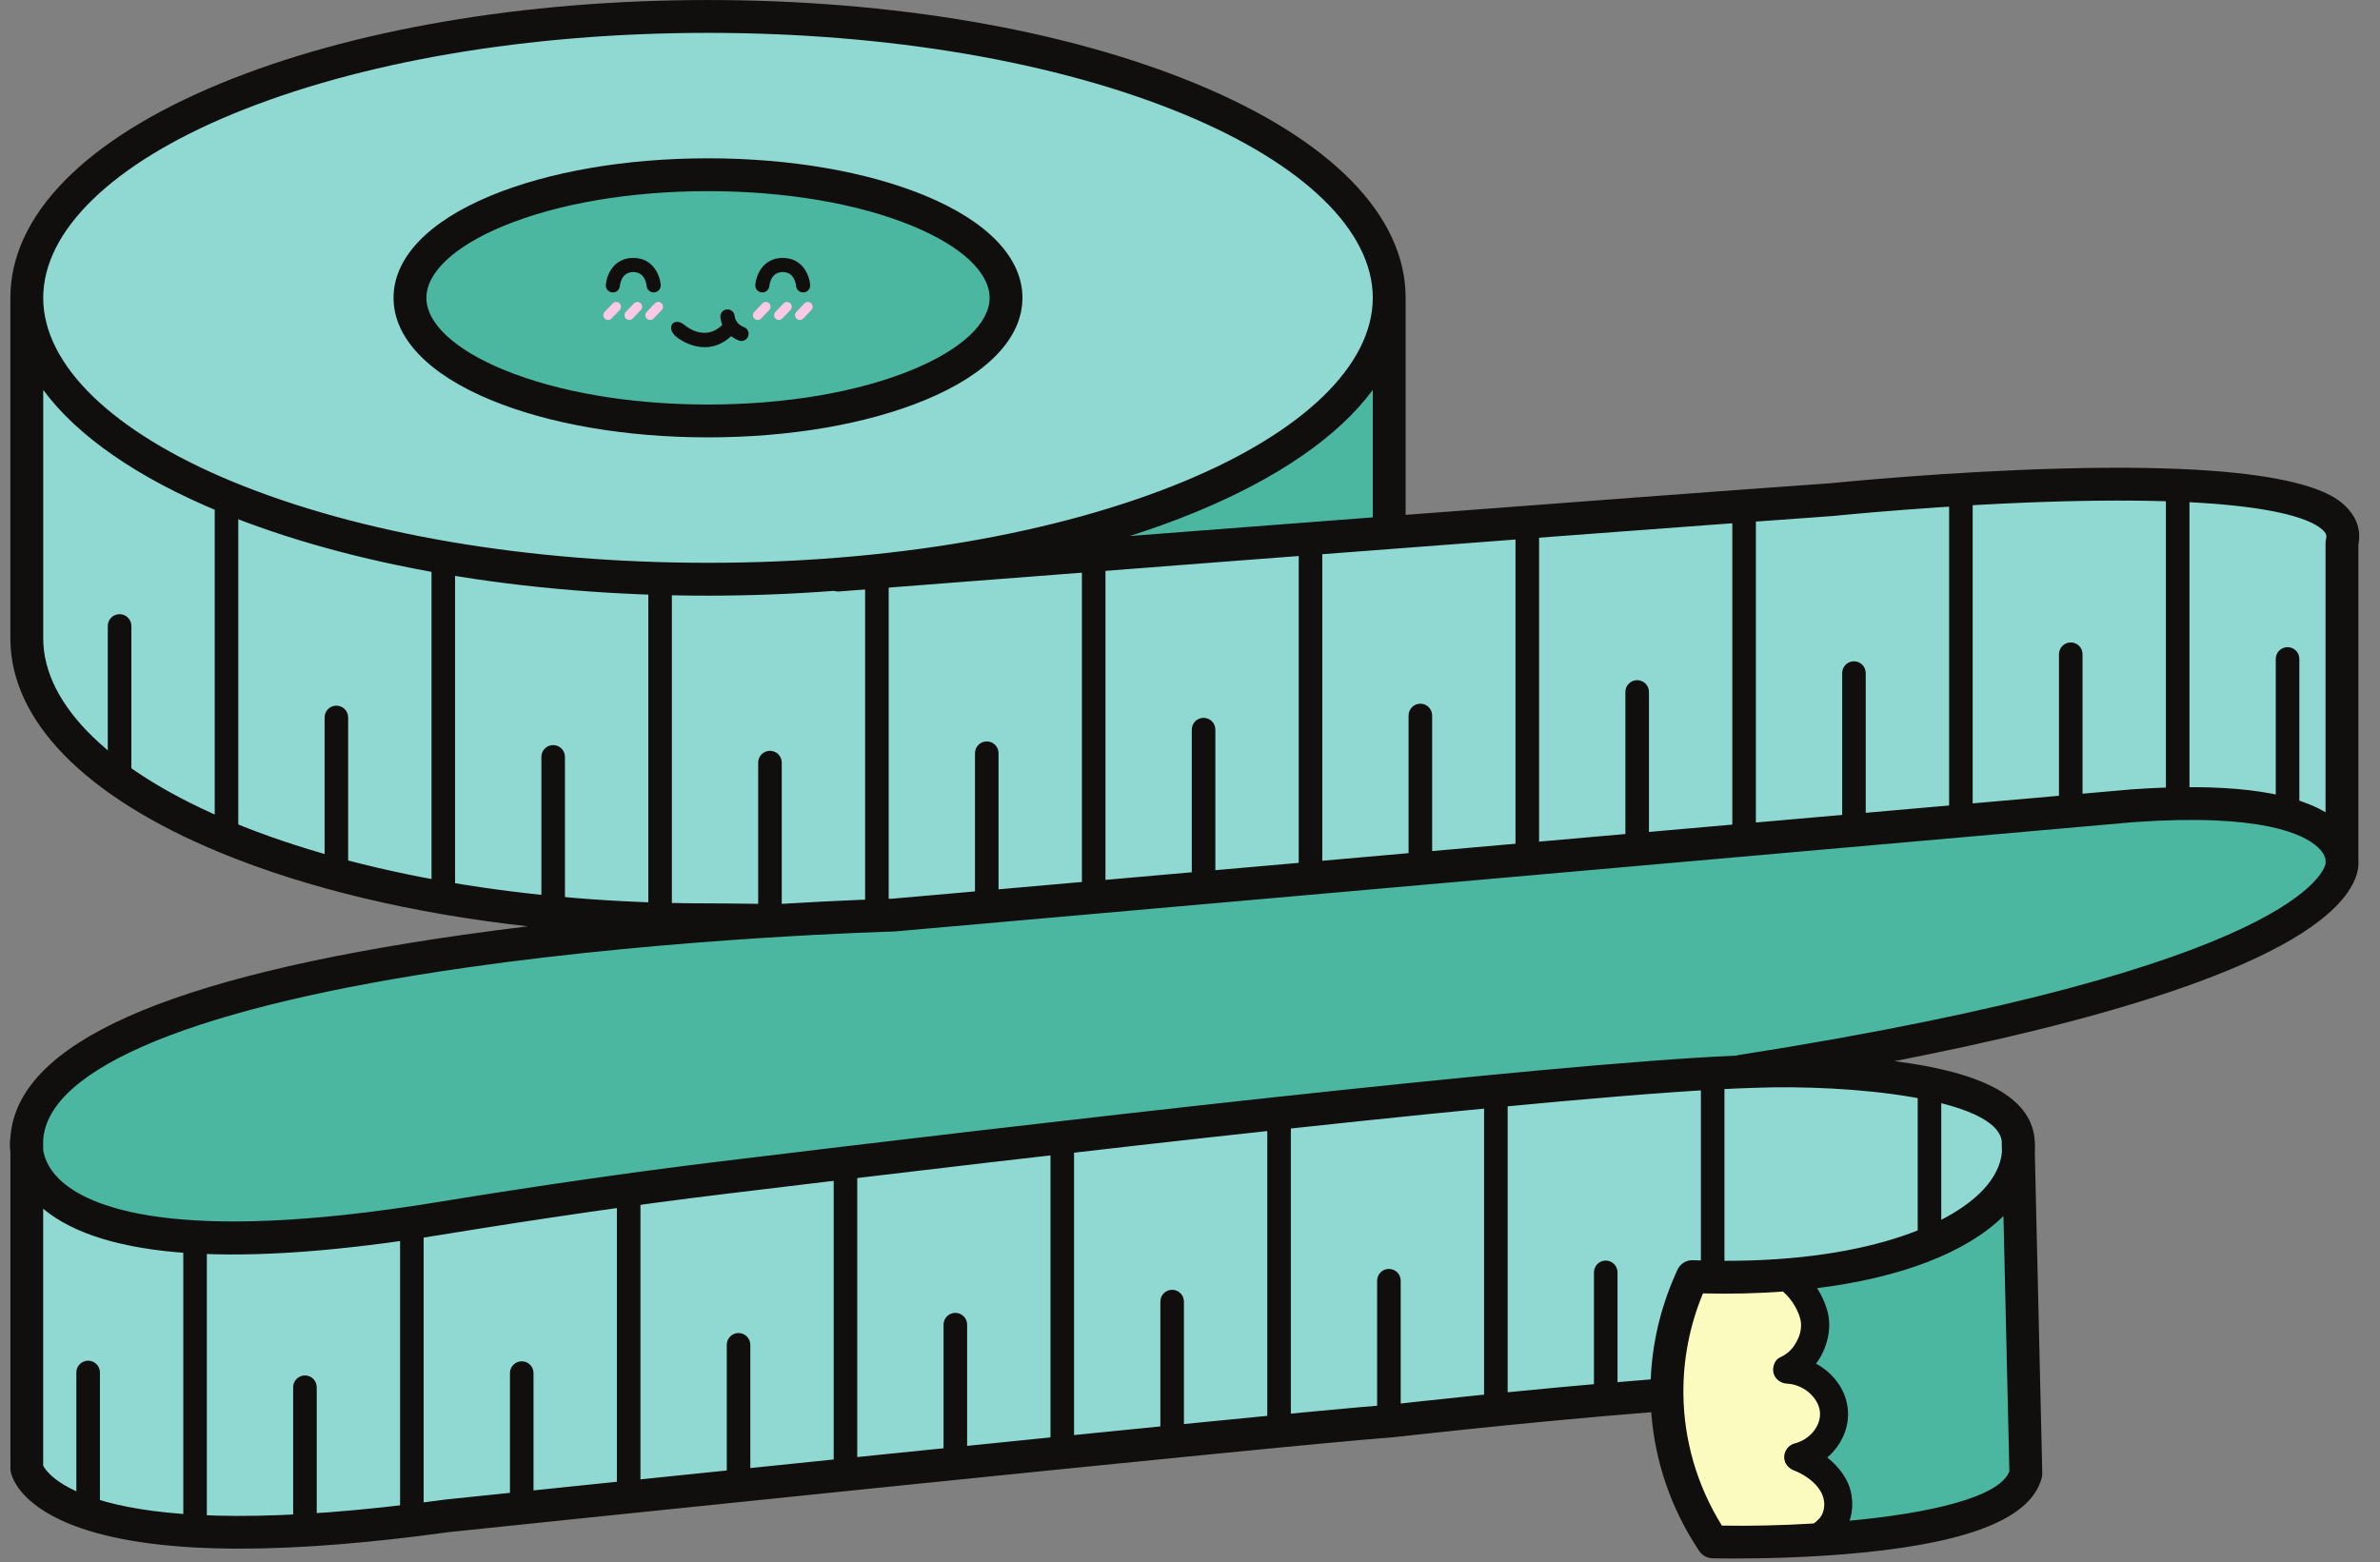 <?xml version="1.0" encoding="UTF-8"?><svg xmlns="http://www.w3.org/2000/svg" xmlns:xlink="http://www.w3.org/1999/xlink" height="331.4" preserveAspectRatio="xMidYMid meet" version="1.0" viewBox="-2.1 0.0 504.8 331.4" width="504.8" zoomAndPan="magnify"><rect x="-2.1" y="0.0" width="504.8" height="331.4" fill="#808080" stroke="none"/><defs><clipPath id="a"><path d="M 0 0 L 498.301 0 L 498.301 330.609 L 0 330.609 Z M 0 0"/></clipPath></defs><g><g id="change1_1"><path d="M 424.09 244.699 C 423.613 273.223 357.617 270.848 357.617 270.848 L 350.922 296.262 L 207.793 309.125 L 81.371 323.664 L 45.918 323.664 C 16.191 327.23 3.582 311.668 3.582 311.668 L 3.582 252.367 L 39.66 263.605 L 88.34 257.961 L 259.395 236.738 L 377.473 225.461 C 439.828 230.77 424.09 244.699 424.09 244.699 Z M 63.512 111.586 C 66.031 112.34 68.609 113.059 71.25 113.742 L 71.246 113.742 C 71.246 113.742 68.289 113.086 63.512 111.586 Z M 384.438 105.395 L 236.629 115.832 C 236.629 115.832 204.266 122.742 158.215 122.727 C 233.273 120.574 292.551 94.738 292.551 63.18 C 292.551 30.215 227.863 3.488 148.066 3.488 C 68.27 3.488 3.582 30.215 3.582 63.18 C 3.582 68.707 5.406 74.059 8.812 79.141 C 6.758 76.895 4.809 74.52 3.012 72.008 L 3.582 135.422 C 3.582 135.422 1.23 180.168 109.562 192.969 L 197.148 195.117 L 369.844 177.367 L 436.844 171.73 C 436.844 171.73 489.578 166.422 494.223 181.016 L 494.223 110.703 C 494.223 110.703 491.16 95.445 384.438 105.395" fill="#90d9d2"/></g><g id="change2_1"><path d="M 357.617 270.848 C 349.367 284.723 351.602 302.078 351.602 302.078 C 354.586 321.316 361.289 327.934 361.289 327.934 C 412.59 331.367 427.445 313.023 427.445 313.023 L 425.863 252.66 C 400.359 274.828 357.617 270.848 357.617 270.848 Z M 389.52 175.715 L 126.551 197.953 C 126.551 197.953 -2.148 206.223 3.582 246.027 C 3.582 246.027 9.324 278.621 130.711 252.703 L 259.395 236.738 L 366.891 226.473 C 366.891 226.473 488.586 212.527 495.219 182.676 C 495.219 182.676 502.695 160.902 389.52 175.715 Z M 292.562 68.246 C 292.129 86.359 279.961 86.82 263.602 99.031 C 247.238 111.242 222.32 117.004 222.32 117.004 L 293.215 111.836 Z M 84.855 63.18 C 84.855 48.758 113.156 37.066 148.066 37.066 C 182.977 37.066 211.277 48.758 211.277 63.18 C 211.277 77.605 182.977 89.297 148.066 89.297 C 113.156 89.297 84.855 77.605 84.855 63.18" fill="#4cb7a1"/></g><g id="change3_1"><path d="M 373.617 269.961 C 377.906 269.703 382.16 275.84 382.809 279.809 C 383.453 283.777 380.844 288.863 376.961 290.523 C 381.805 290.668 386.277 294.492 386.844 298.98 C 387.414 303.469 384.012 308.043 379.316 309.094 C 383.383 310.602 387.152 313.883 387.715 317.934 C 388.582 324.195 382.992 326.324 382.992 326.324 L 361.289 327.934 C 361.289 327.934 350.406 311.984 351.324 298.941 C 352.246 285.902 353.016 275.27 357.617 270.848 L 373.617 269.961" fill="#fbfbbf"/></g><g id="change4_1"><path d="M 159.598 64.371 L 157.883 66.164 C 157.496 66.566 157.512 67.207 157.914 67.594 C 158.109 67.781 158.363 67.875 158.613 67.875 C 158.883 67.875 159.148 67.773 159.348 67.562 L 161.062 65.77 C 161.449 65.367 161.434 64.727 161.031 64.34 C 160.625 63.953 159.984 63.965 159.598 64.371 Z M 164.09 64.371 L 162.375 66.164 C 161.988 66.566 162.004 67.207 162.406 67.594 C 162.602 67.781 162.855 67.875 163.109 67.875 C 163.375 67.875 163.641 67.773 163.84 67.562 L 165.555 65.77 C 165.941 65.367 165.93 64.727 165.523 64.34 C 165.117 63.953 164.477 63.965 164.09 64.371 Z M 169.953 64.34 C 169.551 63.949 168.906 63.965 168.52 64.371 L 166.805 66.164 C 166.418 66.566 166.434 67.207 166.836 67.594 C 167.031 67.785 167.285 67.875 167.535 67.875 C 167.805 67.875 168.07 67.773 168.27 67.562 L 169.984 65.77 C 170.371 65.367 170.355 64.727 169.953 64.34 Z M 127.863 64.371 L 126.148 66.164 C 125.762 66.566 125.773 67.207 126.18 67.594 C 126.375 67.781 126.629 67.875 126.879 67.875 C 127.148 67.875 127.414 67.773 127.613 67.562 L 129.328 65.77 C 129.715 65.367 129.699 64.727 129.297 64.34 C 128.891 63.953 128.25 63.965 127.863 64.371 Z M 132.355 64.371 L 130.641 66.164 C 130.254 66.566 130.27 67.207 130.672 67.594 C 130.867 67.785 131.121 67.875 131.371 67.875 C 131.641 67.875 131.906 67.773 132.105 67.562 L 133.82 65.77 C 134.207 65.367 134.191 64.727 133.789 64.34 C 133.387 63.949 132.742 63.965 132.355 64.371 Z M 138.219 64.34 C 138.621 64.727 138.637 65.367 138.25 65.77 L 136.535 67.562 C 136.336 67.773 136.07 67.875 135.805 67.875 C 135.551 67.875 135.301 67.785 135.102 67.594 C 134.699 67.207 134.684 66.566 135.07 66.164 L 136.785 64.371 C 137.172 63.965 137.816 63.949 138.219 64.34" fill="#fbc8e6"/></g><g clip-path="url(#a)" id="change5_3"><path d="M 491.254 114.336 C 491.184 114.613 491.148 114.898 491.148 115.184 L 491.148 172.312 C 483.383 167.703 469.57 166.07 449.922 167.457 L 187.156 190.641 C 186.027 190.672 176.738 190.945 162.918 191.781 C 158.02 191.754 153.062 191.633 148.066 191.633 C 109.918 191.633 74.109 185.516 47.23 174.41 C 21.707 163.867 7.066 149.656 7.066 135.422 L 7.066 82.715 C 14.297 92.496 27.016 101.359 44.57 108.609 C 72.273 120.055 109.027 126.359 148.066 126.359 C 157.113 126.359 166.023 126.004 174.738 125.344 C 175.117 125.445 175.512 125.5 175.922 125.465 C 177.445 125.348 328.941 113.539 386.77 109.453 C 386.805 109.449 386.844 109.445 386.879 109.441 C 387.117 109.418 410.723 107 435.504 106.352 C 479.465 105.203 488.855 110.438 490.852 112.738 C 491.316 113.277 491.418 113.68 491.254 114.336 Z M 491.16 183.176 C 490.992 184.254 485.984 205.121 366.469 223.84 C 366.348 223.859 366.238 223.902 366.121 223.93 C 324.574 225.723 214.141 238.652 150.805 246.355 C 132.035 248.637 112.324 251.477 90.547 255.031 C 34.426 264.199 16.242 255.852 10.395 250.062 C 8.008 247.695 7.266 245.379 7.055 243.895 L 7.055 241.883 C 7.055 241.867 7.059 241.855 7.059 241.84 C 8.043 226.371 39.961 213.371 96.934 205.234 C 141.816 198.82 186.992 197.617 187.445 197.605 C 187.516 197.602 187.59 197.598 187.664 197.59 L 450.473 174.402 C 477.602 172.484 486.641 176.969 489.613 179.812 C 490.812 180.957 491.086 181.922 491.148 182.336 L 491.148 182.883 C 491.148 182.934 491.16 182.98 491.16 183.027 C 491.164 183.078 491.156 183.129 491.16 183.176 Z M 422.461 241.98 L 422.516 244.367 C 422.27 247.086 420.973 249.738 418.641 252.27 C 411.16 260.395 391.039 268.617 356.984 267.332 C 355.559 267.27 354.246 268.098 353.668 269.402 L 353.227 270.398 C 350.055 277.555 348.328 285.082 348.016 292.617 C 321.777 294.684 294.496 297.781 292.895 297.965 C 268.738 299.73 94.137 317.918 92.375 318.102 C 92.336 318.105 92.297 318.113 92.262 318.117 C 18.77 328.273 8.152 313.035 7.055 310.906 L 7.055 256.414 C 19.93 267.129 48.359 268.984 91.672 261.91 C 113.352 258.367 132.973 255.543 151.645 253.273 C 216.734 245.359 331.637 231.91 369.871 230.766 C 390.336 229.977 421.059 232.996 422.461 241.98 Z M 424.09 312.117 C 421.973 317.68 406.934 321.027 390.203 322.59 C 390.773 320.875 390.902 319.023 390.602 317.137 C 390.082 313.883 387.988 311.195 385.473 309.18 C 388.484 306.582 390.32 302.672 389.785 298.582 C 389.25 294.484 386.574 291.18 383.09 289.277 C 385.434 286.125 386.488 281.898 385.52 278.191 C 385.094 276.574 384.328 274.855 383.312 273.258 C 400.992 271.047 414.969 265.746 422.832 257.961 Z M 384.609 320.633 C 384.59 320.695 384.391 321.164 384.414 321.145 C 384.375 321.223 384.336 321.301 384.293 321.379 C 384.191 321.559 384.074 321.727 383.969 321.902 C 383.953 321.922 383.953 321.93 383.945 321.941 C 383.941 321.945 383.941 321.945 383.938 321.949 C 383.688 322.215 383.445 322.469 383.184 322.723 C 383.086 322.816 382.977 322.895 382.879 322.984 C 382.93 322.934 382.965 322.902 383.004 322.871 C 382.941 322.922 382.879 322.973 382.832 323 C 382.727 323.066 382.621 323.121 382.516 323.184 C 375.82 323.59 369.129 323.734 363.121 323.633 C 357.805 315.102 355.059 305.473 354.949 295.754 C 354.949 295.691 354.961 295.629 354.953 295.566 C 354.953 295.562 354.949 295.555 354.949 295.551 C 354.898 288.398 356.258 281.207 359.105 274.371 C 365 274.516 370.664 274.379 376.055 273.98 C 376.438 274.293 376.785 274.648 377.234 275.152 C 378.367 276.438 379.32 278.168 379.742 279.781 C 380.086 281.09 379.887 282.676 379.234 284.059 C 378.348 285.93 377.266 287.113 375.449 287.941 C 374.262 288.48 373.75 290.141 374.074 291.32 C 374.434 292.629 375.641 293.453 376.961 293.52 C 378.484 293.594 380.172 294.238 381.391 295.238 C 382.766 296.371 383.711 297.824 383.898 299.379 C 384.258 302.391 381.785 305.41 378.52 306.207 C 377.25 306.52 376.324 307.809 376.324 309.094 C 376.324 310.496 377.277 311.504 378.52 311.98 C 380.363 312.688 382.395 314.055 383.539 315.59 C 384.242 316.535 384.59 317.262 384.773 318.383 C 384.891 319.121 384.812 319.953 384.609 320.633 Z M 289.066 82.715 L 289.066 109.75 C 271.242 111.109 253.512 112.473 237.531 113.703 C 242.414 112.137 247.117 110.449 251.562 108.609 C 269.117 101.359 281.836 92.496 289.066 82.715 Z M 47.23 24.191 C 74.109 13.086 109.918 6.973 148.066 6.973 C 186.215 6.973 222.023 13.086 248.902 24.191 C 274.426 34.738 289.066 48.949 289.066 63.18 C 289.066 77.414 274.426 91.625 248.902 102.172 C 222.023 113.273 186.215 119.391 148.066 119.391 C 109.918 119.391 74.109 113.273 47.23 102.172 C 21.707 91.625 7.066 77.414 7.066 63.18 C 7.066 48.949 21.707 34.738 47.23 24.191 Z M 498.117 182.152 L 498.117 115.57 C 498.66 112.867 497.977 110.32 496.121 108.18 C 493.945 105.668 487.316 98.016 435.281 99.387 C 410.848 100.027 387.562 102.367 386.223 102.504 C 364.836 104.016 330.68 106.582 296.035 109.219 L 296.035 63.18 C 296.035 45.734 280.242 29.598 251.562 17.75 C 223.863 6.305 187.105 0.004 148.066 0.004 C 109.027 0.004 72.273 6.305 44.57 17.75 C 15.891 29.598 0.098 45.734 0.098 63.18 L 0.098 135.422 C 0.098 152.871 15.891 169.004 44.57 180.852 C 62.984 188.461 85.418 193.781 109.848 196.504 C 105.262 197.059 100.629 197.664 96 198.324 C 32.949 207.328 1.578 221.352 0.117 241.203 C -0.02 242.062 -0.055 243.207 0.109 244.527 L 0.109 311.523 C 0.109 311.75 0.133 311.973 0.176 312.195 C 0.418 313.43 2.289 319.828 15.215 324.227 C 23.621 327.086 34.84 328.516 48.773 328.516 C 61.375 328.516 76.195 327.344 93.152 325.004 C 97.156 324.586 269.867 306.598 293.469 304.887 C 293.52 304.883 293.566 304.879 293.613 304.871 C 293.902 304.84 321.488 301.684 348.129 299.574 C 348.887 309.914 352.301 320.051 358.305 329.02 C 358.934 329.957 359.98 330.535 361.113 330.562 C 361.32 330.57 363.039 330.609 365.82 330.609 C 371.68 330.609 382.227 330.426 393.148 329.332 C 416.387 327 428.75 321.824 430.957 313.504 C 431.039 313.184 431.078 312.859 431.07 312.531 L 429.488 244.547 C 429.559 243.484 429.531 242.41 429.402 241.332 C 429.398 241.301 429.395 241.27 429.391 241.238 C 428.336 232.797 418.617 227.512 399.719 225.102 C 438.98 217.457 484.422 205.441 495.777 189.406 C 497.953 186.324 498.184 183.973 498.121 182.824 C 498.129 182.633 498.133 182.414 498.117 182.152 Z M 104.699 47.934 C 116.227 43.172 131.629 40.551 148.066 40.551 C 164.504 40.551 179.906 43.172 191.434 47.934 C 201.832 52.23 207.793 57.789 207.793 63.18 C 207.793 68.574 201.832 74.133 191.434 78.426 C 179.906 83.191 164.504 85.812 148.066 85.812 C 131.629 85.812 116.227 83.191 104.699 78.426 C 94.301 74.133 88.34 68.574 88.34 63.18 C 88.34 57.789 94.301 52.23 104.699 47.934 Z M 102.039 84.867 C 114.391 89.973 130.734 92.781 148.066 92.781 C 165.398 92.781 181.742 89.973 194.094 84.867 C 207.422 79.363 214.762 71.66 214.762 63.18 C 214.762 54.703 207.422 47 194.094 41.492 C 181.742 36.391 165.398 33.582 148.066 33.582 C 130.734 33.582 114.391 36.391 102.039 41.492 C 88.711 47 81.371 54.703 81.371 63.18 C 81.371 71.66 88.711 79.363 102.039 84.867" fill="#100f0d"/></g><g id="change5_1"><path d="M 39.277 261.652 C 37.895 261.652 36.777 262.77 36.777 264.148 L 36.777 324.398 C 36.777 325.777 37.895 326.898 39.277 326.898 C 40.656 326.898 41.773 325.777 41.773 324.398 L 41.773 264.148 C 41.773 262.77 40.656 261.652 39.277 261.652 Z M 85.258 258.652 C 83.879 258.652 82.758 259.77 82.758 261.152 L 82.758 319.398 C 82.758 320.781 83.879 321.898 85.258 321.898 C 86.641 321.898 87.758 320.781 87.758 319.398 L 87.758 261.152 C 87.758 259.77 86.641 258.652 85.258 258.652 Z M 131.242 251.656 C 129.859 251.656 128.742 252.773 128.742 254.152 L 128.742 316.402 C 128.742 317.781 129.859 318.898 131.242 318.898 C 132.621 318.898 133.742 317.781 133.742 316.402 L 133.742 254.152 C 133.742 252.773 132.621 251.656 131.242 251.656 Z M 177.227 245.57 C 175.844 245.57 174.727 246.688 174.727 248.07 L 174.727 311.699 C 174.727 313.078 175.844 314.195 177.227 314.195 C 178.605 314.195 179.723 313.078 179.723 311.699 L 179.723 248.07 C 179.723 246.688 178.605 245.57 177.227 245.57 Z M 223.207 239.031 C 221.828 239.031 220.711 240.152 220.711 241.531 L 220.711 307.824 C 220.711 309.203 221.828 310.32 223.207 310.32 C 224.59 310.32 225.707 309.203 225.707 307.824 L 225.707 241.531 C 225.707 240.152 224.59 239.031 223.207 239.031 Z M 269.191 233.707 C 267.812 233.707 266.691 234.824 266.691 236.207 L 266.691 303.609 C 266.691 304.988 267.812 306.105 269.191 306.105 C 270.57 306.105 271.691 304.988 271.691 303.609 L 271.691 236.207 C 271.691 234.824 270.57 233.707 269.191 233.707 Z M 315.176 229.711 C 313.793 229.711 312.676 230.828 312.676 232.207 L 312.676 296.398 C 312.676 297.781 313.793 298.898 315.176 298.898 C 316.555 298.898 317.676 297.781 317.676 296.398 L 317.676 232.207 C 317.676 230.828 316.555 229.711 315.176 229.711 Z M 361.16 226.664 C 359.777 226.664 358.66 227.781 358.66 229.164 L 358.66 269.023 C 358.66 270.402 359.777 271.523 361.16 271.523 C 362.539 271.523 363.656 270.402 363.656 269.023 L 363.656 229.164 C 363.656 227.781 362.539 226.664 361.16 226.664 Z M 407.141 227.895 C 405.762 227.895 404.645 229.012 404.645 230.391 L 404.645 261.727 C 404.645 263.105 405.762 264.223 407.141 264.223 C 408.523 264.223 409.641 263.105 409.641 261.727 L 409.641 230.391 C 409.641 229.012 408.523 227.895 407.141 227.895 Z M 16.594 288.645 C 15.215 288.645 14.094 289.762 14.094 291.141 L 14.094 319.301 C 14.094 320.68 15.215 321.797 16.594 321.797 C 17.977 321.797 19.094 320.68 19.094 319.301 L 19.094 291.141 C 19.094 289.762 17.977 288.645 16.594 288.645 Z M 62.578 291.773 C 61.199 291.773 60.078 292.895 60.078 294.273 L 60.078 323.664 C 60.078 325.047 61.199 326.164 62.578 326.164 C 63.957 326.164 65.078 325.047 65.078 323.664 L 65.078 294.273 C 65.078 292.895 63.957 291.773 62.578 291.773 Z M 108.562 288.777 C 107.18 288.777 106.062 289.895 106.062 291.273 L 106.062 318.887 C 106.062 320.266 107.18 321.383 108.562 321.383 C 109.941 321.383 111.059 320.266 111.059 318.887 L 111.059 291.273 C 111.059 289.895 109.941 288.777 108.562 288.777 Z M 154.543 282.777 C 153.164 282.777 152.047 283.898 152.047 285.277 L 152.047 313.93 C 152.047 315.309 153.164 316.43 154.543 316.43 C 155.926 316.43 157.043 315.309 157.043 313.93 L 157.043 285.277 C 157.043 283.898 155.926 282.777 154.543 282.777 Z M 200.527 278.5 C 199.148 278.5 198.027 279.617 198.027 281 L 198.027 310.387 C 198.027 311.766 199.148 312.887 200.527 312.887 C 201.906 312.887 203.027 311.766 203.027 310.387 L 203.027 281 C 203.027 279.617 201.906 278.5 200.527 278.5 Z M 246.512 273.609 C 245.133 273.609 244.012 274.73 244.012 276.109 L 244.012 305.398 C 244.012 306.777 245.133 307.895 246.512 307.895 C 247.891 307.895 249.012 306.777 249.012 305.398 L 249.012 276.109 C 249.012 274.73 247.891 273.609 246.512 273.609 Z M 292.492 269.176 C 291.113 269.176 289.992 270.297 289.992 271.676 L 289.992 301.062 C 289.992 302.441 291.113 303.562 292.492 303.562 C 293.875 303.562 294.992 302.441 294.992 301.062 L 294.992 271.676 C 294.992 270.297 293.875 269.176 292.492 269.176 Z M 338.477 267.406 C 337.098 267.406 335.977 268.527 335.977 269.906 L 335.977 296.398 C 335.977 297.781 337.098 298.898 338.477 298.898 C 339.859 298.898 340.977 297.781 340.977 296.398 L 340.977 269.906 C 340.977 268.527 339.859 267.406 338.477 267.406 Z M 45.941 104.074 C 44.562 104.074 43.441 105.191 43.441 106.574 L 43.441 176.816 C 43.441 178.195 44.562 179.316 45.941 179.316 C 47.32 179.316 48.441 178.195 48.441 176.816 L 48.441 106.574 C 48.441 105.191 47.32 104.074 45.941 104.074 Z M 91.926 117.07 C 90.543 117.07 89.426 118.188 89.426 119.57 L 89.426 189.812 C 89.426 191.191 90.543 192.312 91.926 192.312 C 93.305 192.312 94.422 191.191 94.422 189.812 L 94.422 119.57 C 94.422 118.188 93.305 117.07 91.926 117.07 Z M 137.906 122.066 C 136.527 122.066 135.406 123.188 135.406 124.566 L 135.406 194.809 C 135.406 196.191 136.527 197.309 137.906 197.309 C 139.289 197.309 140.406 196.191 140.406 194.809 L 140.406 124.566 C 140.406 123.188 139.289 122.066 137.906 122.066 Z M 183.891 119.07 C 182.512 119.07 181.391 120.188 181.391 121.566 L 181.391 191.812 C 181.391 193.191 182.512 194.309 183.891 194.309 C 185.27 194.309 186.391 193.191 186.391 191.812 L 186.391 121.566 C 186.391 120.188 185.27 119.07 183.891 119.07 Z M 229.875 116.07 C 228.492 116.07 227.375 117.188 227.375 118.57 L 227.375 188.812 C 227.375 190.191 228.492 191.312 229.875 191.312 C 231.254 191.312 232.371 190.191 232.371 188.812 L 232.371 118.57 C 232.371 117.188 231.254 116.07 229.875 116.07 Z M 275.855 113.07 C 274.477 113.07 273.359 114.191 273.359 115.57 L 273.359 185.812 C 273.359 187.195 274.477 188.312 275.855 188.312 C 277.238 188.312 278.355 187.195 278.355 185.812 L 278.355 115.57 C 278.355 114.191 277.238 113.07 275.855 113.07 Z M 321.84 109.074 C 320.461 109.074 319.34 110.191 319.34 111.57 L 319.34 181.816 C 319.34 183.195 320.461 184.312 321.84 184.312 C 323.223 184.312 324.34 183.195 324.34 181.816 L 324.34 111.57 C 324.34 110.191 323.223 109.074 321.84 109.074 Z M 367.824 105.074 C 366.445 105.074 365.324 106.191 365.324 107.574 L 365.324 177.816 C 365.324 179.195 366.445 180.316 367.824 180.316 C 369.203 180.316 370.324 179.195 370.324 177.816 L 370.324 107.574 C 370.324 106.191 369.203 105.074 367.824 105.074 Z M 413.809 102.074 C 412.426 102.074 411.309 103.195 411.309 104.574 L 411.309 173.816 C 411.309 175.199 412.426 176.316 413.809 176.316 C 415.188 176.316 416.305 175.199 416.305 173.816 L 416.305 104.574 C 416.305 103.195 415.188 102.074 413.809 102.074 Z M 459.789 101.074 C 458.41 101.074 457.289 102.195 457.289 103.574 L 457.289 169.82 C 457.289 171.199 458.41 172.316 459.789 172.316 C 461.172 172.316 462.289 171.199 462.289 169.82 L 462.289 103.574 C 462.289 102.195 461.172 101.074 459.789 101.074 Z M 23.262 130.285 C 21.879 130.285 20.762 131.402 20.762 132.785 L 20.762 165.305 C 20.762 166.688 21.879 167.805 23.262 167.805 C 24.641 167.805 25.762 166.688 25.762 165.305 L 25.762 132.785 C 25.762 131.402 24.641 130.285 23.262 130.285 Z M 69.242 149.691 C 67.863 149.691 66.746 150.812 66.746 152.191 L 66.746 184.715 C 66.746 186.094 67.863 187.215 69.242 187.215 C 70.625 187.215 71.742 186.094 71.742 184.715 L 71.742 152.191 C 71.742 150.812 70.625 149.691 69.242 149.691 Z M 115.227 158.055 C 113.848 158.055 112.727 159.176 112.727 160.555 L 112.727 193.078 C 112.727 194.457 113.848 195.578 115.227 195.578 C 116.605 195.578 117.727 194.457 117.727 193.078 L 117.727 160.555 C 117.727 159.176 116.605 158.055 115.227 158.055 Z M 161.211 159.273 C 159.828 159.273 158.711 160.395 158.711 161.773 L 158.711 194.297 C 158.711 195.676 159.828 196.797 161.211 196.797 C 162.59 196.797 163.711 195.676 163.711 194.297 L 163.711 161.773 C 163.711 160.395 162.59 159.273 161.211 159.273 Z M 207.195 157.277 C 205.812 157.277 204.695 158.395 204.695 159.773 L 204.695 189.297 C 204.695 190.68 205.812 191.797 207.195 191.797 C 208.574 191.797 209.691 190.68 209.691 189.297 L 209.691 159.773 C 209.691 158.395 208.574 157.277 207.195 157.277 Z M 253.176 152.277 C 251.797 152.277 250.68 153.395 250.68 154.777 L 250.68 187.297 C 250.68 188.68 251.797 189.797 253.176 189.797 C 254.559 189.797 255.676 188.68 255.676 187.297 L 255.676 154.777 C 255.676 153.395 254.559 152.277 253.176 152.277 Z M 299.16 149.277 C 297.781 149.277 296.66 150.398 296.66 151.777 L 296.66 184.301 C 296.66 185.68 297.781 186.797 299.16 186.797 C 300.539 186.797 301.66 185.68 301.66 184.301 L 301.66 151.777 C 301.66 150.398 300.539 149.277 299.16 149.277 Z M 345.145 144.281 C 343.762 144.281 342.645 145.398 342.645 146.777 L 342.645 179.301 C 342.645 180.68 343.762 181.801 345.145 181.801 C 346.523 181.801 347.645 180.68 347.645 179.301 L 347.645 146.777 C 347.645 145.398 346.523 144.281 345.145 144.281 Z M 391.129 140.281 C 389.746 140.281 388.629 141.398 388.629 142.781 L 388.629 175.301 C 388.629 176.684 389.746 177.801 391.129 177.801 C 392.508 177.801 393.625 176.684 393.625 175.301 L 393.625 142.781 C 393.625 141.398 392.508 140.281 391.129 140.281 Z M 437.109 136.281 C 435.73 136.281 434.609 137.402 434.609 138.781 L 434.609 171.305 C 434.609 172.684 435.73 173.805 437.109 173.805 C 438.492 173.805 439.609 172.684 439.609 171.305 L 439.609 138.781 C 439.609 137.402 438.492 136.281 437.109 136.281 Z M 485.594 139.781 L 485.594 172.305 C 485.594 173.684 484.473 174.801 483.094 174.801 C 481.715 174.801 480.594 173.684 480.594 172.305 L 480.594 139.781 C 480.594 138.402 481.715 137.281 483.094 137.281 C 484.473 137.281 485.594 138.402 485.594 139.781" fill="#100f0d"/></g><g id="change5_2"><path d="M 163.922 54.711 C 159.684 54.711 158.258 58.441 158.098 60.414 C 158.027 61.238 158.637 61.953 159.461 62.027 C 160.273 62.105 161.008 61.492 161.086 60.672 C 161.133 60.176 161.488 57.711 163.922 57.711 C 166.352 57.711 166.707 60.176 166.754 60.66 C 166.816 61.445 167.473 62.039 168.246 62.039 C 168.285 62.039 168.328 62.035 168.371 62.031 C 169.195 61.965 169.809 61.242 169.742 60.418 C 169.582 58.441 168.156 54.711 163.922 54.711 Z M 132.215 54.711 C 127.977 54.711 126.551 58.441 126.391 60.418 C 126.32 61.242 126.938 61.965 127.762 62.031 C 127.805 62.035 127.844 62.039 127.887 62.039 C 128.656 62.039 129.312 61.445 129.379 60.66 C 129.402 60.359 129.691 57.711 132.215 57.711 C 134.641 57.711 135.004 60.176 135.047 60.66 C 135.113 61.488 135.832 62.09 136.664 62.031 C 137.488 61.965 138.105 61.242 138.035 60.414 C 137.875 58.441 136.449 54.711 132.215 54.711 Z M 156.609 71.262 C 156.406 71.914 155.809 72.332 155.16 72.332 C 155.012 72.332 154.859 72.309 154.707 72.262 C 154.641 72.238 153.844 71.977 152.977 71.316 C 151.141 73.02 149.191 73.652 147.371 73.652 C 144.812 73.652 142.527 72.434 141.172 71.309 C 139.055 69.336 140.906 67.18 143.031 68.906 C 143.73 69.496 147.57 72.418 151.105 68.91 C 150.91 68.445 150.762 67.922 150.691 67.328 C 150.59 66.496 151.184 65.738 152.02 65.641 C 152.852 65.535 153.609 66.133 153.711 66.969 C 153.93 68.816 155.598 69.355 155.613 69.359 C 156.414 69.609 156.859 70.461 156.609 71.262" fill="#100f0d"/></g></g></svg>